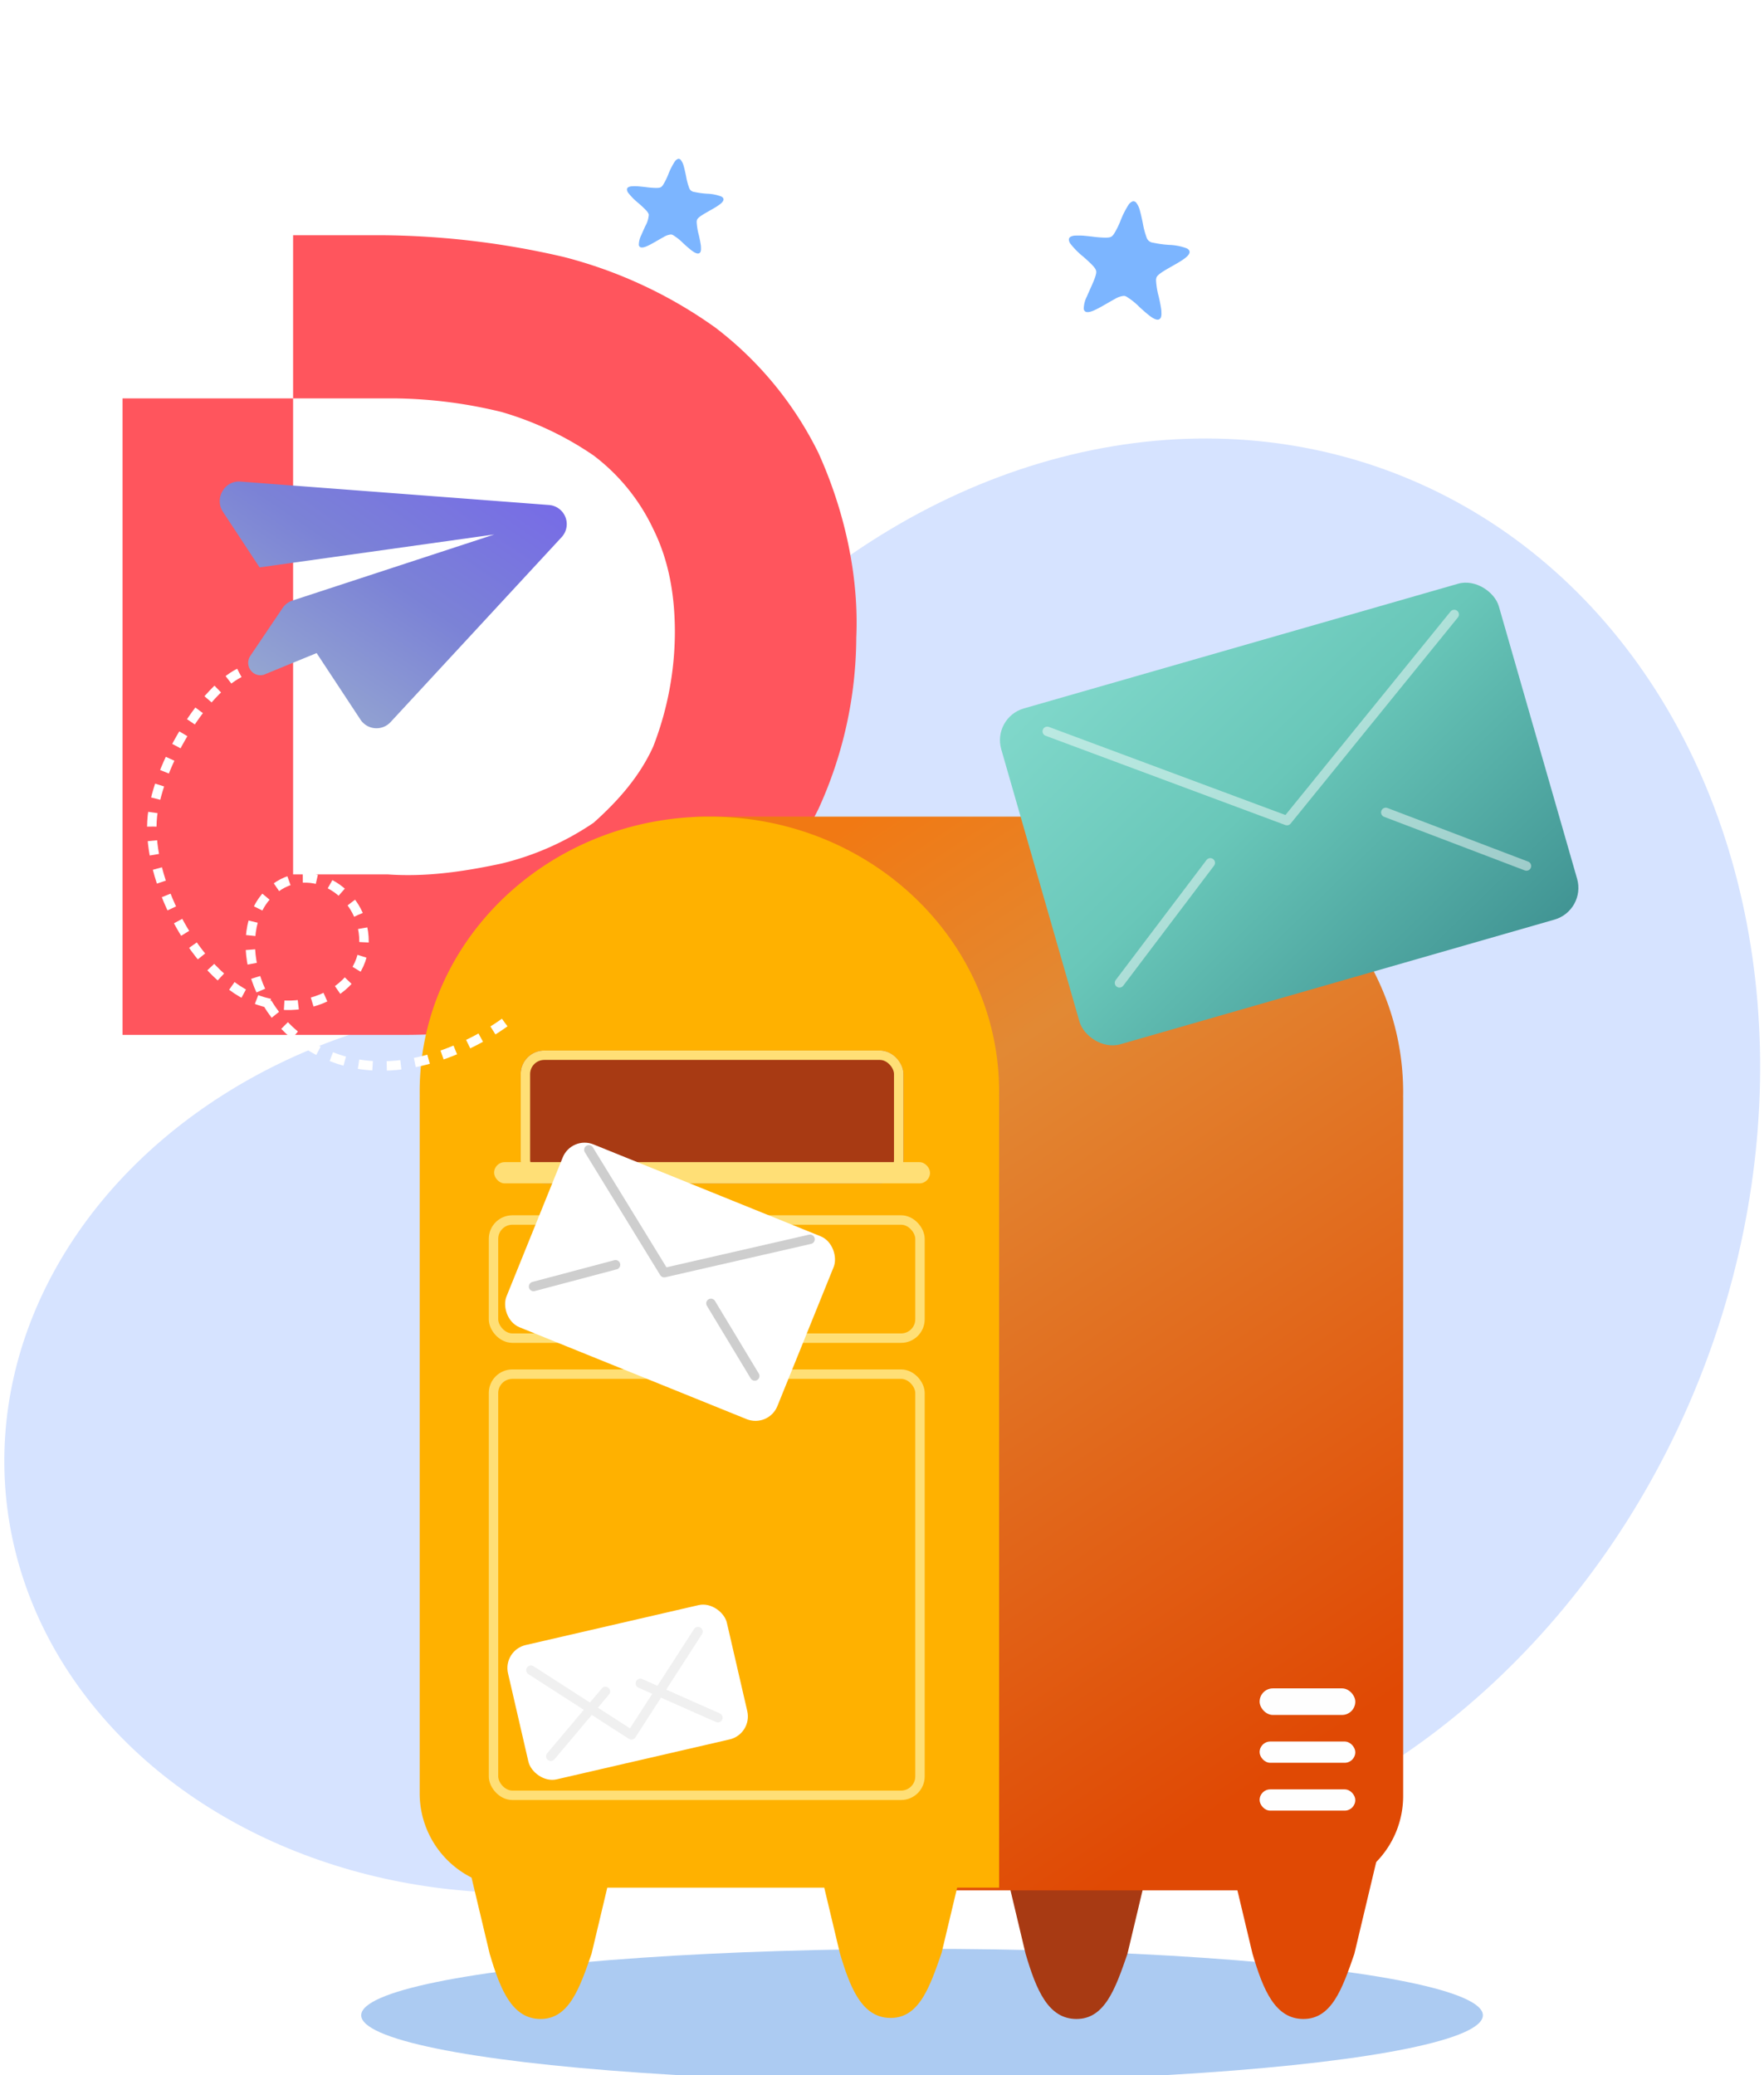 <svg xmlns="http://www.w3.org/2000/svg" xmlns:xlink="http://www.w3.org/1999/xlink" width="374" height="440" viewBox="0 0 374 440">
  <defs>
    <clipPath id="clip-path">
      <rect id="Rectangle_7673" data-name="Rectangle 7673" width="374" height="440" transform="translate(180 810.6)" fill="none" stroke="#707070" stroke-width="1"/>
    </clipPath>
    <linearGradient id="linear-gradient" x1="0.737" y1="0.926" x2="0.313" y2="-0.035" gradientUnits="objectBoundingBox">
      <stop offset="0" stop-color="#e04904"/>
      <stop offset="0.733" stop-color="#e28934"/>
      <stop offset="1" stop-color="#f17913"/>
    </linearGradient>
    <linearGradient id="linear-gradient-2" x1="0.005" y1="-0.025" x2="1.111" y2="1.389" gradientUnits="objectBoundingBox">
      <stop offset="0" stop-color="#82d9cc"/>
      <stop offset="0.352" stop-color="#69c7b9"/>
      <stop offset="1" stop-color="#2c7a80"/>
    </linearGradient>
    <filter id="Rectangle_7665" x="202.04" y="111.927" width="143.957" height="119.493" filterUnits="userSpaceOnUse">
      <feOffset dy="3" input="SourceAlpha"/>
      <feGaussianBlur stdDeviation="3" result="blur"/>
      <feFlood flood-opacity="0.161"/>
      <feComposite operator="in" in2="blur"/>
      <feComposite in="SourceGraphic"/>
    </filter>
    <linearGradient id="linear-gradient-3" x1="0.5" x2="0.5" y2="1" gradientUnits="objectBoundingBox">
      <stop offset="0" stop-color="#776ce6"/>
      <stop offset="0.5" stop-color="#7b82d6"/>
      <stop offset="1" stop-color="#94a5d1"/>
    </linearGradient>
    <filter id="paper-plane-solid" x="22.346" y="64.62" width="108.392" height="108.392" filterUnits="userSpaceOnUse">
      <feOffset dy="3" input="SourceAlpha"/>
      <feGaussianBlur stdDeviation="3" result="blur-2"/>
      <feFlood flood-opacity="0.161"/>
      <feComposite operator="in" in2="blur-2"/>
      <feComposite in="SourceGraphic"/>
    </filter>
    <filter id="Path_25879" x="20.373" y="129.996" width="96.65" height="108.568" filterUnits="userSpaceOnUse">
      <feOffset dy="3" input="SourceAlpha"/>
      <feGaussianBlur stdDeviation="3" result="blur-3"/>
      <feFlood flood-opacity="0.161"/>
      <feComposite operator="in" in2="blur-3"/>
      <feComposite in="SourceGraphic"/>
    </filter>
    <filter id="Rectangle_7672" x="97.721" y="230.925" width="90.991" height="79.883" filterUnits="userSpaceOnUse">
      <feOffset dy="3" input="SourceAlpha"/>
      <feGaussianBlur stdDeviation="3" result="blur-4"/>
      <feFlood flood-opacity="0.161"/>
      <feComposite operator="in" in2="blur-4"/>
      <feComposite in="SourceGraphic"/>
    </filter>
  </defs>
  <g id="Mask_Group_716" data-name="Mask Group 716" transform="translate(-180 -810.6)" clip-path="url(#clip-path)">
    <g id="Group_25406" data-name="Group 25406" transform="translate(-7.8 -73.475)">
      <ellipse id="Ellipse_2568" data-name="Ellipse 2568" cx="130.001" cy="154.805" rx="130.001" ry="154.805" transform="translate(364.677 936.391) rotate(22)" fill="#d6e3ff"/>
      <ellipse id="Ellipse_2569" data-name="Ellipse 2569" cx="94.293" cy="112.284" rx="94.293" ry="112.284" transform="translate(197.236 1294.722) rotate(-95)" fill="#d6e3ff"/>
      <path id="Path" d="M166.478,33.738A75.163,75.163,0,0,0,144.664,7.209,96.436,96.436,0,0,0,112.517-7.786,175.231,175.231,0,0,0,74.056-12.4H55.112V22.2H76.926a99.294,99.294,0,0,1,22.388,2.884,67.92,67.92,0,0,1,19.518,9.228,42,42,0,0,1,12.629,15.572c3.444,6.921,4.592,14.418,4.592,21.916a67.307,67.307,0,0,1-4.592,24.223c-2.87,6.344-7.463,11.535-12.629,16.148a59.5,59.5,0,0,1-19.518,8.651c-8.037,1.73-16.073,2.884-24.11,2.307H55.112V22.2H18.947V157.158h59.7a127.54,127.54,0,0,0,36.165-5.191,91.245,91.245,0,0,0,30.425-16.148,80.252,80.252,0,0,0,21.24-26.53,88.187,88.187,0,0,0,8.037-36.334C175.089,60.268,172.219,46.426,166.478,33.738Z" transform="translate(194.831 946.35)" fill="#ff555d"/>
      <ellipse id="Ellipse_2570" data-name="Ellipse 2570" cx="118.908" cy="14.089" rx="118.908" ry="14.089" transform="translate(264.382 1297.298)" fill="#accbf2"/>
      <path id="Path_25872" data-name="Path 25872" d="M10.915,0C16.878,0,26.83,6.187,26.83,13.819l-5.118,21.5c-2.572,7.479-4.834,13.819-10.8,13.819S2.4,43.071.118,35.315L-5,13.819C-5,6.187,4.952,0,10.915,0Z" transform="translate(291.504 1263.033)" fill="#ffb100"/>
      <path id="Path_25873" data-name="Path 25873" d="M10.915,0C16.878,0,26.83,6.187,26.83,13.819l-5.118,21.5c-2.572,7.479-4.834,13.819-10.8,13.819S2.4,43.071.118,35.315L-5,13.819C-5,6.187,4.952,0,10.915,0Z" transform="translate(453.238 1263.033)" fill="#e04904"/>
      <path id="Path_25874" data-name="Path 25874" d="M10.915,0C16.878,0,26.83,6.187,26.83,13.819l-5.118,21.5c-2.572,7.479-4.834,13.819-10.8,13.819S2.4,43.071.118,35.315L-5,13.819C-5,6.187,4.952,0,10.915,0Z" transform="translate(405.127 1263.033)" fill="#a83a13"/>
      <path id="Union_965" data-name="Union 965" d="M46.7,227.672a20,20,0,0,1-20-20V103.58H0V0H90.355V.032c33.073,1.028,59.552,26.792,59.552,58.424q0,.514-.01,1.026h.01V207.671a20,20,0,0,1-20,20Z" transform="translate(335.387 1057.229)" fill="url(#linear-gradient)"/>
      <path id="Union_967" data-name="Union 967" d="M89.069,240.912,85.778,227.1H20a20,20,0,0,1-20-20V59.333H.009C0,58.992,0,58.652,0,58.31,0,26.106,27.5,0,61.427,0s61.427,26.106,61.427,58.31c0,.342,0,.682-.01,1.022h.01V227.1h-8.9l-3.291,13.811c-2.572,7.475-4.835,13.81-10.8,13.81S91.346,248.662,89.069,240.912Z" transform="translate(276.779 1057.227)" fill="#ffb100"/>
      <g id="Rectangle_7663" data-name="Rectangle 7663" transform="translate(298.195 1106.819)" fill="#a83a13" stroke="#ffdf76" stroke-width="2">
        <rect width="81.151" height="28.177" rx="5" stroke="none"/>
        <rect x="1" y="1" width="79.151" height="26.177" rx="4" fill="none"/>
      </g>
      <rect id="Rectangle_7664" data-name="Rectangle 7664" width="92.422" height="4.508" rx="2.254" transform="translate(292.559 1130.489)" fill="#ffdf76"/>
      <g id="Group_25403" data-name="Group 25403" transform="matrix(0.961, -0.276, 0.276, 0.961, 398.839, 1032.262)">
        <g transform="matrix(0.96, 0.28, -0.28, 0.96, -162.02, -200.62)" filter="url(#Rectangle_7665)">
          <rect id="Rectangle_7665-2" data-name="Rectangle 7665" width="109.784" height="74.104" rx="7" transform="matrix(0.96, -0.28, 0.28, 0.96, 211.04, 148.19)" fill="url(#linear-gradient-2)"/>
        </g>
        <path id="Path_25876" data-name="Path 25876" d="M0,0,43.633,32.23,89.788,0" transform="translate(8.669 9.653)" fill="none" stroke="#fff" stroke-linecap="round" stroke-linejoin="round" stroke-width="2" opacity="0.47"/>
        <path id="Path_25877" data-name="Path 25877" d="M0,19.154,25.533,0" transform="translate(8.669 45.997)" fill="none" stroke="#fff" stroke-linecap="round" stroke-width="2" opacity="0.47"/>
        <path id="Path_25878" data-name="Path 25878" d="M25.533,19.156,0,0" transform="translate(72.924 45.996)" fill="none" stroke="#fff" stroke-linecap="round" stroke-width="2" opacity="0.47"/>
      </g>
      <rect id="Rectangle_7666" data-name="Rectangle 7666" width="20.288" height="4.508" rx="2.254" transform="translate(454.861 1263.485)" fill="#fefefe"/>
      <rect id="Rectangle_7667" data-name="Rectangle 7667" width="20.288" height="4.508" rx="2.254" transform="translate(454.861 1253.341)" fill="#fefefe"/>
      <rect id="Rectangle_7668" data-name="Rectangle 7668" width="20.288" height="5.635" rx="2.818" transform="translate(454.861 1242.071)" fill="#fefefe"/>
      <g transform="matrix(1, 0, 0, 1, 187.8, 884.08)" filter="url(#paper-plane-solid)">
        <path id="paper-plane-solid-2" data-name="paper-plane-solid" d="M65.064,4.687,56.924,57.478a4.067,4.067,0,0,1-5.588,3.138l-15.592-6.5-6.468,9.7a2.524,2.524,0,0,1-2.213,1.294,2.643,2.643,0,0,1-2.645-2.645V50.237a4.065,4.065,0,0,1,.857-2.5l27.63-35.531L15.554,45.821,2.5,40.378a4.085,4.085,0,0,1-2.5-3.612A3.956,3.956,0,0,1,2.05,32.98L59.026.537a4.066,4.066,0,0,1,6.038,4.15Z" transform="translate(67.76 70.62) rotate(34)" fill="url(#linear-gradient-3)"/>
      </g>
      <g transform="matrix(1, 0, 0, 1, 187.8, 884.08)" filter="url(#Path_25879)">
        <path id="Path_25879-2" data-name="Path 25879" d="M72.588,76.971S53.581,89.962,36.256,82.6,15.624,54.922,23.908,47.222s20.424.068,19.8,11.071-16.082,17.182-27.455,8.7S-1.994,39.43.516,28.2,12.833,3.3,20.285,0" transform="translate(30.48 140.74) rotate(-3)" fill="none" stroke="#fff" stroke-width="2" stroke-dasharray="3"/>
      </g>
      <g id="_297404" data-name="297404" transform="translate(414.425 926.748)">
        <path id="Path_25880" data-name="Path 25880" d="M40.7-1244.755a1.8,1.8,0,0,0-.947.784,19.075,19.075,0,0,0-1.677,3.342,17,17,0,0,1-1.395,2.8c-.441.65-.746.78-1.836.782a23.44,23.44,0,0,1-2.75-.222c-.648-.075-1.393-.152-1.945-.2a16.745,16.745,0,0,0-1.892,0c-.751.117-1.1.364-1.125.8a1.541,1.541,0,0,0,.337.924,16.5,16.5,0,0,0,2.754,2.766c2,1.767,2.607,2.455,2.7,3.036.077.49-.2,1.371-.947,3.049-.761,1.706-.9,2.014-1.025,2.321a5.853,5.853,0,0,0-.665,2.584.732.732,0,0,0,.746.723c.65.044,1.606-.353,3.553-1.472,1.566-.9,1.851-1.062,2.2-1.246a4.7,4.7,0,0,1,1.932-.713,1.12,1.12,0,0,1,.648.176,14.194,14.194,0,0,1,2.718,2.175c2.1,1.915,2.938,2.522,3.663,2.668a.756.756,0,0,0,.533-.056.843.843,0,0,0,.427-.636,2.147,2.147,0,0,0,.048-.659c0-.261-.01-.558-.025-.669-.107-.792-.224-1.409-.529-2.791a16.282,16.282,0,0,1-.583-3.444,1.68,1.68,0,0,1,.115-.724c.211-.462.966-1.025,2.666-1.99,1.382-.784,1.738-.989,2.1-1.209,1.545-.933,2.227-1.591,2.227-2.148,0-.324-.2-.571-.64-.79a11.575,11.575,0,0,0-3.688-.715,23.673,23.673,0,0,1-3.423-.47,1.592,1.592,0,0,1-1.355-1.077,17.519,17.519,0,0,1-.818-3.1c-.282-1.347-.443-2.034-.6-2.587a4.54,4.54,0,0,0-.795-1.723A.778.778,0,0,0,40.7-1244.755Z" transform="translate(-27.136 1244.765)" fill="#7cb5ff"/>
      </g>
      <g id="Rectangle_7669" data-name="Rectangle 7669" transform="translate(291.432 1141.759)" fill="none" stroke="#ffdf76" stroke-width="2">
        <rect width="92.422" height="27.05" rx="5" stroke="none"/>
        <rect x="1" y="1" width="90.422" height="25.05" rx="4" fill="none"/>
      </g>
      <g id="_297404-2" data-name="297404" transform="translate(320.729 917.753)">
        <path id="Path_25881" data-name="Path 25881" d="M37.99-1244.757a1.44,1.44,0,0,0-.758.627,15.268,15.268,0,0,0-1.342,2.673,13.615,13.615,0,0,1-1.116,2.237c-.353.52-.6.624-1.469.626a18.793,18.793,0,0,1-2.2-.177c-.519-.06-1.114-.122-1.556-.162a13.271,13.271,0,0,0-1.514,0c-.6.093-.878.291-.9.639a1.234,1.234,0,0,0,.269.74,13.209,13.209,0,0,0,2.2,2.213c1.6,1.413,2.086,1.964,2.158,2.429a5.655,5.655,0,0,1-.758,2.439c-.609,1.365-.719,1.611-.82,1.857a4.682,4.682,0,0,0-.532,2.067.586.586,0,0,0,.6.579c.52.035,1.285-.282,2.842-1.178,1.253-.721,1.48-.85,1.758-1a3.761,3.761,0,0,1,1.546-.57.9.9,0,0,1,.519.141,11.348,11.348,0,0,1,2.175,1.74c1.683,1.532,2.35,2.017,2.931,2.135a.6.6,0,0,0,.427-.045.673.673,0,0,0,.341-.508,1.718,1.718,0,0,0,.038-.527c0-.209-.008-.447-.02-.535-.085-.634-.179-1.128-.423-2.233a13.03,13.03,0,0,1-.467-2.755,1.344,1.344,0,0,1,.092-.579c.169-.37.773-.82,2.133-1.592,1.106-.627,1.39-.791,1.681-.967,1.236-.746,1.782-1.273,1.782-1.718,0-.259-.161-.457-.512-.632a9.259,9.259,0,0,0-2.951-.572,18.935,18.935,0,0,1-2.738-.376,1.274,1.274,0,0,1-1.084-.861,14.023,14.023,0,0,1-.654-2.479c-.226-1.077-.355-1.628-.483-2.069a3.631,3.631,0,0,0-.636-1.378A.623.623,0,0,0,37.99-1244.757Z" transform="translate(-27.136 1244.765)" fill="#7cb5ff"/>
      </g>
      <g id="Group_25404" data-name="Group 25404" transform="translate(294.383 1234.007) rotate(-13)">
        <rect id="Rectangle_7670" data-name="Rectangle 7670" width="47.624" height="29.224" rx="5" transform="translate(0 0)" fill="#fff"/>
        <path id="Path_25882" data-name="Path 25882" d="M0,0,17.668,18.158,36.358,0" transform="translate(4.884 5.44)" fill="none" stroke="#f0f0f0" stroke-linecap="round" stroke-linejoin="round" stroke-width="2"/>
        <path id="Path_25883" data-name="Path 25883" d="M0,10.792,14.386,0" transform="translate(4.884 13.387)" fill="none" stroke="#f0f0f0" stroke-linecap="round" stroke-width="2"/>
        <path id="Path_25884" data-name="Path 25884" d="M14.386,10.792,0,0" transform="translate(26.856 13.387)" fill="none" stroke="#f0f0f0" stroke-linecap="round" stroke-width="2"/>
      </g>
      <g id="Rectangle_7671" data-name="Rectangle 7671" transform="translate(291.432 1174.445)" fill="none" stroke="#ffdf76" stroke-width="2">
        <rect width="92.422" height="91.295" rx="5" stroke="none"/>
        <rect x="1" y="1" width="90.422" height="89.295" rx="4" fill="none"/>
      </g>
      <g id="Group_25405" data-name="Group 25405" transform="matrix(0.927, 0.375, -0.375, 0.927, 310.161, 1121)">
        <g transform="matrix(0.93, -0.37, 0.37, 0.93, -202.21, -173.84)" filter="url(#Rectangle_7672)">
          <rect id="Rectangle_7672-2" data-name="Rectangle 7672" width="61.854" height="41.752" rx="5" transform="matrix(0.93, 0.37, -0.37, 0.93, 122.36, 236.92)" fill="#fff"/>
        </g>
        <path id="Path_25885" data-name="Path 25885" d="M0,0,24.584,18.158,50.588,0" transform="translate(4.884 5.44)" fill="none" stroke="#cecece" stroke-linecap="round" stroke-linejoin="round" stroke-width="2"/>
        <path id="Path_25886" data-name="Path 25886" d="M0,10.792,14.386,0" transform="translate(4.884 25.916)" fill="none" stroke="#cecece" stroke-linecap="round" stroke-width="2"/>
        <path id="Path_25887" data-name="Path 25887" d="M14.386,10.792,0,0" transform="translate(41.087 25.916)" fill="none" stroke="#cecece" stroke-linecap="round" stroke-width="2"/>
      </g>
    </g>
  </g>
</svg>
